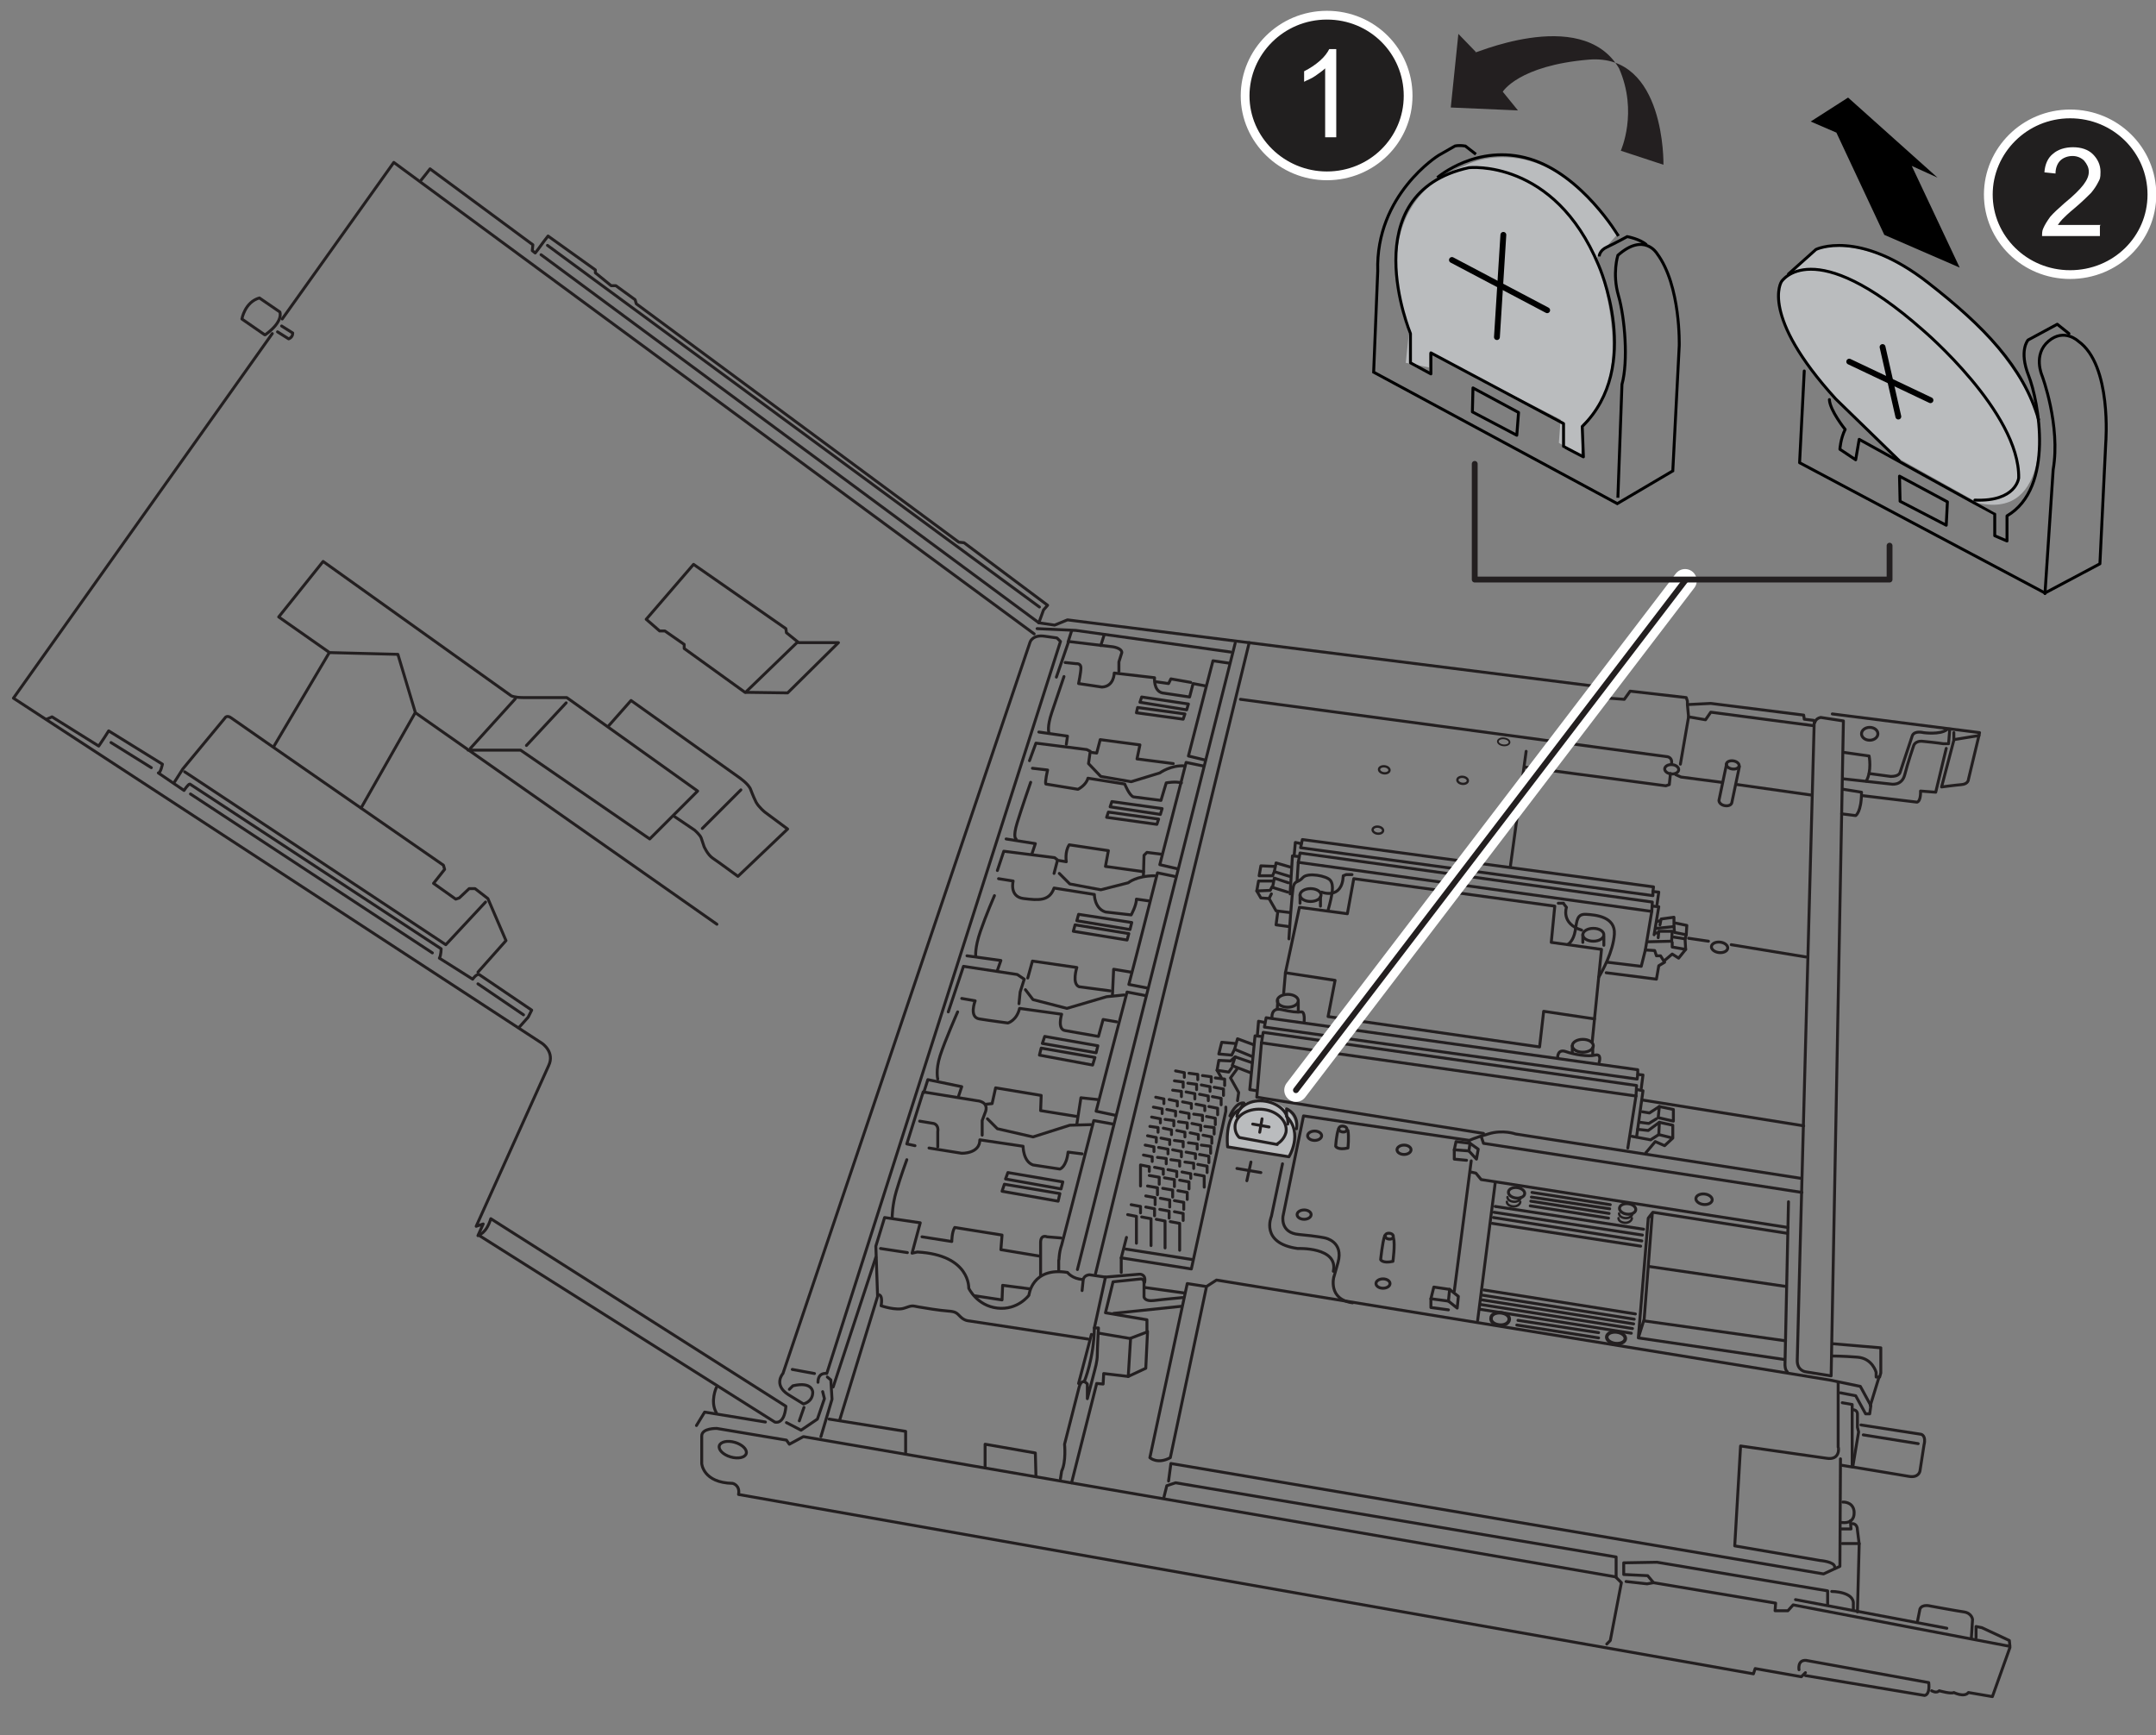 <?xml version="1.0" encoding="UTF-8"?>
<svg id="Layer_1" xmlns="http://www.w3.org/2000/svg" version="1.1" viewBox="0 0 369 297">
  <rect x="0" y="0" width="369" height="297" fill="#808080" stroke="none"/>
  <!-- Generator: Adobe Illustrator 29.0.1, SVG Export Plug-In . SVG Version: 2.1.0 Build 192)  -->
  <defs>
    <style>
      .st0, .st1, .st2, .st3, .st4, .st5, .st6, .st7, .st8, .st9, .st10, .st11, .st12, .st13, .st14, .st15, .st16, .st17, .st18 {
        fill: none;
      }

      .st1 {
        stroke-width: .5px;
      }

      .st1, .st2, .st3, .st4, .st5, .st6, .st7, .st8, .st9, .st10, .st11, .st12, .st13, .st14, .st15, .st16, .st18 {
        stroke-linecap: round;
        stroke-linejoin: round;
      }

      .st1, .st2, .st3, .st4, .st5, .st6, .st7, .st8, .st9, .st10, .st11, .st12, .st13, .st15 {
        stroke: #231f20;
      }

      .st2 {
        stroke-width: .5px;
      }

      .st3 {
        stroke-width: .5px;
      }

      .st4 {
        stroke-width: .5px;
      }

      .st5 {
        stroke-width: .5px;
      }

      .st6 {
        stroke-width: .5px;
      }

      .st7, .st17, .st18 {
        stroke-width: .5px;
      }

      .st8 {
        stroke-width: .5px;
      }

      .st9 {
        stroke-width: .5px;
      }

      .st10 {
        stroke-width: .4px;
      }

      .st11 {
        stroke-width: .3px;
      }

      .st12 {
        stroke-width: .6px;
      }

      .st13 {
        stroke-width: .4px;
      }

      .st19 {
        fill: #231f20;
      }

      .st20 {
        fill: #211f1f;
        stroke-width: 1.5px;
      }

      .st20, .st16 {
        stroke: #fff;
      }

      .st20, .st17 {
        stroke-miterlimit: 10;
      }

      .st14, .st17, .st18 {
        stroke: #000;
      }

      .st21 {
        fill: #fff;
      }

      .st16 {
        stroke-width: 4px;
      }

      .st22 {
        fill: #babcbe;
      }
    </style>
  </defs>
  <g id="a">
    <path class="st22" d="M209.8,196.3l10.9,1.7s2.7-5.7-.5-8c0,0-2.5-2.8-7-1.3l-2.5,2.5s-1.1,3.2-.8,5h0Z"/>
    <path class="st7" d="M81.8,211.5l.9-2-1.2.4,12.4-27.5c1.1-2.3-1.1-3.8-1.1-3.8L2.3,119.5l44.3-62.4"/>
    <path class="st7" d="M134.5,240.8c-.3,3.2-1.9,2.6-1.9,2.6l-50.7-32s1.3-.2,2.1-2.8l50.5,32.1h0Z"/>
    <path class="st7" d="M8,123.1l.9-.4,8,5,1-1.5.7-1.1,9.2,5.7s-.3,1.5-.7,1.5l4.4,3s.7-1.1,1-1.1l43,28.2s0,1.1-.3,1.6l5.7,3.6s.6-.9,1.1-.8l9,6.1-.6,1.2-1.6,1.8"/>
    <line class="st7" x1="32.6" y1="135.9" x2="74" y2="163.1"/>
    <line class="st7" x1="81.8" y1="168.4" x2="89.6" y2="173.7"/>
    <line class="st7" x1="19" y1="127.1" x2="25.9" y2="131.4"/>
    <polyline class="st7" points="72.1 30.8 72.9 29.8 73.6 28.9 91.2 41.9 91.1 42.9 91.6 43.3 92 42.8 93.1 41.3 93.8 40.4 101.9 46.2 101.9 46.7 104.6 48.9 105.4 48.9 108.7 51.3 108.9 52 164.1 92.8 165 92.9 179.3 103.6 178.6 104.4 177.8 106.6 92.6 43.6"/>
    <line class="st7" x1="177.9" y1="103.9" x2="93.7" y2="42"/>
    <polyline class="st7" points="177 108.5 67.4 27.8 48.3 54.6"/>
    <polygon class="st7" points="143.5 110 136.7 110 134.6 108.3 134.5 107.6 118.7 96.6 110.6 106 112.9 108 113.8 108 117.1 110.3 117.1 111 127.5 118.5 134.8 118.6 143.5 110"/>
    <line class="st7" x1="136.5" y1="109.9" x2="127.6" y2="118.5"/>
    <path class="st7" d="M80.1,128.4h9c0,0,22.1,15.2,22.1,15.2l8.2-8.2-22.4-16h-7.5c-1.4,0-2-.3-2-.3l-32.2-23-7.6,9.5,8.7,6.1,11.7.3,3,10,51.6,36.2"/>
    <line class="st7" x1="80.5" y1="128.1" x2="88.2" y2="119.6"/>
    <line class="st7" x1="90.1" y1="127.6" x2="96.9" y2="120.3"/>
    <path class="st7" d="M115.5,139.8l3.4,2.3s.9.8,1.1,1.3l.5,1.5s.6,1.4,1.5,2,4.3,3.1,4.3,3.1l8.5-8.1-3.9-2.9s-1-.8-1.5-1.7c-.5-1-.9-2.1-.9-2.1-.3-1-2.1-2.2-2.1-2.2l-18.4-13.1-3.8,4.3"/>
    <line class="st7" x1="120.2" y1="141.8" x2="126.8" y2="135.2"/>
    <path class="st7" d="M140,236.6c0-1.8,1.5-1.5,1.5-1.5l40-125.3-.6-.6-2.1-.3c-2.1-.3-2.5,1-2.5,1l-42.3,125.2s-1.7,1.9.9,3.6l2.6,1.6s1.6-.3,1.6-2c0,0,0-1.9-3.4-1.1l-.6.6"/>
    <line class="st7" x1="135.6" y1="234.4" x2="139.4" y2="235.1"/>
    <polyline class="st7" points="134.6 243.5 137.1 244.8 139.9 242.9 141.1 239.4 140.8 238.2"/>
    <line class="st7" x1="137.6" y1="240.9" x2="136.8" y2="243.2"/>
    <path class="st7" d="M122.6,237.5s-1.1,2.4,0,4.3"/>
    <polyline class="st7" points="131 243.4 120.6 241.7 119.2 244"/>
    <path class="st7" d="M309,286.3l-.7.7-7.9-1.4-.3.9-173.7-30.7c.3-1.6-1-1.9-1-1.9-5.1-.1-5.3-3.4-5.3-3.4v-4.7c0-1.4,2.6-1.3,2.6-1.3l11.9,2,.5.7,2.4-1.3,139,24,1,1-1.9,9.9-.6.6"/>
    <polyline class="st7" points="338.2 280.3 338.2 278.4 339.2 278.6 343.9 280.8 344 281.8 306.9 274.7 306 275.7 303.8 275.7 303.9 274.4 283 270.9 281.9 271.1 278.3 270.7"/>
    <path class="st7" d="M307.9,285.8s-.3-1.7,1.2-1.6l21,3.8s.3,2-.7,2.2l-20.4-3.4"/>
    <path class="st7" d="M330.6,289.4s.8.5,1.3,0c0,0,2.1.6,2.5.3,0,0,1.8.9,2.5,0l4.1.7,3-8.4"/>
    <polyline class="st7" points="140.5 245.9 142.4 239.5 142.2 236.2 141.6 235.7"/>
    <polyline class="st7" points="141.9 242.9 155 245 155 248.6"/>
    <polyline class="st7" points="168.6 251.2 168.6 247.2 177.2 248.7 177.3 252.6"/>
    <line class="st7" x1="142.6" y1="237.4" x2="149.9" y2="215.2"/>
    <path class="st7" d="M181.5,253.1l.2-1.3c.8-1.6.5-4.6.5-4.6l2.5-9.8c.5-1.7,1.4-.5,1.4-.5v2.5l1.3-5s.4-1.4.4-2.4.2-4.7.2-4.7h-.7"/>
    <path class="st7" d="M185.6,236.4s1.6-3.8,1.7-9.1l1.9-8.7-2.7-.4s-.9,0-1.1.8l-.2,1.9"/>
    <path class="st7" d="M143.7,243.1l6.5-21.2-.3-8.6,1.5-4.9,6.1.9-1.4,5.2.9-.2c9.1.5,8.8,6.2,8.8,6.2,0,0,1.4,3,4.9,3.4s5.4-2.2,5.4-2.2c0,0,.5-4.9,6.6-3.9,0,0,.8,1.1,2.6,1.2"/>
    <line class="st7" x1="150.7" y1="213.7" x2="155.3" y2="214.4"/>
    <path class="st7" d="M152.7,208.3s0-2,.7-4.4,1.8-5.4,1.8-5.4"/>
    <path class="st7" d="M157.8,211.7l5.1.8s0-1.6.5-2.4l8.1,1.3-.2,2.5,6.6,1.1"/>
    <path class="st7" d="M156.6,196.1l-1.4-.3,2.8-8.9,9.2,1.5s2,.1,1.5,1.8l-.6,1.6v2.5"/>
    <polyline class="st7" points="169 191.5 170.7 193.2 176.8 194.6 183.1 192.6 186.7 192.5"/>
    <path class="st7" d="M157.4,191.9l2.4.4s.9.2.7,1.4v2.6"/>
    <path class="st7" d="M159,196.5l5.6.9s3.1.1,3.1-2.3l7.4,1.1s0,2.6,1.7,3.2l4.6.7s1.1-.3,1.4-2.9l2.4.3"/>
    <polyline class="st7" points="164 187.8 164.6 186 158.8 184.8 158.1 187"/>
    <path class="st7" d="M181.6,211.9l-2.4-.2s-1.1-.5-1.1,1v5.6"/>
    <path class="st7" d="M206.3,130.1l-2.9-.7c2.5-9.8,4.2-16.3,4.2-16.3l2.7.4"/>
    <path class="st7" d="M201.5,148.7l-3-.7c1.6-6.3,3.2-12.3,4.5-17.5l2.9.6"/>
    <path class="st7" d="M196.3,169.1l-3.1-.6c1.7-6.4,3.3-12.9,4.9-19.1l2.9.6"/>
    <path class="st7" d="M190.9,190.9l-3.3-.7c1.6-6.2,3.4-13.2,5.3-20.4l3.1.6"/>
    <path class="st7" d="M181.2,217.5v-1.8c.1,0,0-1.2.5-2.6.1-.4,2.4-9.2,5.5-21.3l3.3.6"/>
    <line class="st7" x1="211.4" y1="110.1" x2="184.4" y2="217.3"/>
    <polyline class="st7" points="177.8 106.6 180.5 107 182.7 106.1 273.3 117.5 274 119.4 278 119.7 279 118.3 288.6 119.4 288.8 120 288.8 120.6 289 122.7 291.9 123.2 292.8 121.9 310.3 124.2"/>
    <polyline class="st7" points="310.4 123.3 308.8 123.1 308.7 122.4 292.8 120.4 288.8 120.6"/>
    <path class="st7" d="M310.6,123.7s.1-.7,1-.9l3.9.6-2.1,112.1-4.4-.7s-1.4-.2-1.4-1.9,2.9-109.2,2.9-109.2Z"/>
    <line class="st7" x1="213.8" y1="110" x2="187.5" y2="218"/>
    <polyline class="st7" points="162.3 173.2 164.9 165.4 174.1 166.8 175.3 167.6 174.6 169.8 174.4 171.8"/>
    <path class="st7" d="M164.6,170.9l2.3.4s-1.1,2.8.7,3.1,4.9.7,4.9.7c0,0,1.5-.4,2-2.5l7.2,1s-.8,2.6.6,2.8l5.7,1,.8-2.9,2.3.4"/>
    <polyline class="st7" points="175.5 169.4 176.8 171.1 182.6 172.6 189.4 170.6 192.4 170.3"/>
    <polyline class="st7" points="187.8 188.2 185 187.9 184.3 192.4"/>
    <polyline class="st7" points="193.6 166.4 190.6 165.9 190.4 170.2"/>
    <polyline class="st7" points="184.3 191.1 178.1 190.1 178.2 187.5 170.4 186.2 169.8 188.9 168.8 189"/>
    <polyline class="st7" points="170.7 166.1 171.3 164.4 165.5 163.6"/>
    <polyline class="st7" points="170.7 149 171.8 145.7 180.5 146.8 181 147.2 180.4 149.5"/>
    <path class="st7" d="M181.3,149.5l1.8,1.8,5.3,1,4.7-1.2s1.4-1.2,4.5-1.2"/>
    <path class="st7" d="M170.9,150.4l2.5.4s-.7,2.7,1.8,3,4.4.5,5.2-1.8l6.9,1.1s0,2.4,1.9,3l4.4.5s.9-1.6.9-2.7l2.1.3"/>
    <path class="st7" d="M176.2,130.2l1.1-3,8.7,1.1.6.3-.3,2.1,2.1,2.2,5.2.9,4.9-1.5s1.9-1.4,4.3-1.2"/>
    <path class="st7" d="M176.7,131.5l2.6.3s-.5,2.1-.3,2.4l5.5.9s1.4-.7,1.7-1.9l6.3,1s.8,2,1.5,2.2l4.7.6.9-3s1.6-.3,2.6,0"/>
    <polyline class="st7" points="176.6 146.2 177.2 144.4 172.2 143.6"/>
    <polyline class="st7" points="182.5 127.4 182.7 126 177.8 125.3"/>
    <path class="st7" d="M175.9,167.4l.8-2.9,7.6,1.1s-.9,2.8.4,3.3l5.3.7"/>
    <path class="st7" d="M180.8,115.9l2.1-6.1,7.5.9s1.6.2,1.6,1l-.5,1.6v1.6"/>
    <path class="st7" d="M212.3,119.7l72.9,9.8s1,0,.9,1.1"/>
    <path class="st7" d="M45.3,57.3l-3.9-2.7s.5-2.9,3-3.6l3.5,2.4s.7,1.6-2.5,3.9Z"/>
    <path class="st7" d="M47.5,56.8l1.9,1.2s.7-.2.7-1l-1.9-1.2"/>
    <polyline class="st7" points="177.5 107.6 184.1 107.9 210.6 111.6"/>
    <path class="st7" d="M206.3,117.4l-2.1-.4-.6,2.3-4.7-.7c-1.5-.4-1.3-2.6-1.3-2.6l-6.9-.8s0,2.3-2.1,2.4l-4-.6s.4-1.9.4-2.7-.8-.7-.8-.7l-1.9-.2"/>
    <polyline class="st7" points="197.9 116.7 200 117 200.4 116.2 203.8 116.8"/>
    <polyline class="st7" points="186.9 128.8 187.7 128.9 188.3 126.6 195.1 127.5 194.6 129.9 200.8 130.7"/>
    <polyline class="st7" points="198.7 146.2 196.3 145.9 195.8 146.4 195.7 149.9"/>
    <line class="st7" x1="261.2" y1="128.6" x2="258.5" y2="148.3"/>
    <line class="st7" x1="192.7" y1="213.8" x2="204.1" y2="215.6"/>
    <polyline class="st7" points="193 207.9 194.5 208.2 194.5 212.8"/>
    <polyline class="st7" points="195.4 208.3 197 208.6 197 213.2"/>
    <polyline class="st7" points="197.9 208.7 199.4 209 199.4 213.6"/>
    <polyline class="st7" points="200.3 209.1 201.9 209.4 201.9 214"/>
    <polyline class="st7" points="193.6 206.2 195.2 206.5 195.2 207.6"/>
    <polyline class="st7" points="196.1 206.6 197.6 206.9 197.6 208.1"/>
    <polyline class="st7" points="198.5 207 200.1 207.3 200.1 208.5"/>
    <polyline class="st7" points="201 207.4 202.5 207.7 202.5 208.9"/>
    <polyline class="st7" points="204.5 201 206.1 201.3 206.1 203.2"/>
    <polyline class="st7" points="196.7 200.5 196.7 199.7 195.2 199.4 195.2 203"/>
    <polyline class="st7" points="197.6 199.8 199.1 200.1 199.1 201"/>
    <polyline class="st7" points="199.9 200.2 201.4 200.5 201.4 201.4"/>
    <polyline class="st7" points="202.3 200.6 203.8 200.9 203.8 201.7"/>
    <polyline class="st7" points="205 199.3 206.6 199.6 206.6 200.7"/>
    <polyline class="st7" points="195.7 197.7 197.2 198 197.2 198.8"/>
    <polyline class="st7" points="198.1 198.1 199.6 198.3 199.6 199.2"/>
    <polyline class="st7" points="200.4 198.5 201.9 198.7 201.9 199.6"/>
    <polyline class="st7" points="202.8 198.9 204.3 199.1 204.3 200"/>
    <polyline class="st7" points="205.3 197.6 206.9 197.9 206.9 199"/>
    <polyline class="st7" points="196 196 197.5 196.3 197.5 197.1"/>
    <polyline class="st7" points="198.3 196.4 199.9 196.7 199.9 197.5"/>
    <polyline class="st7" points="200.7 196.8 202.2 197.1 202.2 198"/>
    <polyline class="st7" points="203 197.2 204.6 197.5 204.6 198.3"/>
    <polyline class="st7" points="205.6 196 207.2 196.2 207.2 197.4"/>
    <polyline class="st7" points="196.4 194.4 197.9 194.7 197.9 195.5"/>
    <polyline class="st7" points="198.7 194.8 200.2 195.1 200.2 195.9"/>
    <polyline class="st7" points="201 195.2 202.5 195.4 202.5 196.3"/>
    <polyline class="st7" points="203.4 195.6 204.9 195.8 204.9 196.7"/>
    <polyline class="st7" points="205.9 194.3 207.4 194.6 207.4 195.7"/>
    <polyline class="st7" points="196.8 192.8 198.2 193 198.2 193.8"/>
    <polyline class="st7" points="199.1 193.1 200.5 193.4 200.5 194.2"/>
    <polyline class="st7" points="201.4 193.5 202.8 193.8 202.8 194.6"/>
    <polyline class="st7" points="203.7 193.9 205.1 194.2 205.1 195"/>
    <polyline class="st7" points="206.2 192.8 207.8 193 207.8 194.1"/>
    <polyline class="st7" points="197.1 191.2 198.6 191.5 198.6 192.2"/>
    <polyline class="st7" points="199.4 191.6 200.9 191.8 200.9 192.7"/>
    <polyline class="st7" points="201.7 192 203.2 192.2 203.2 193.1"/>
    <polyline class="st7" points="204 192.3 205.5 192.6 205.5 193.5"/>
    <polyline class="st7" points="206.5 191.1 208 191.4 208 192.5"/>
    <polyline class="st7" points="197.4 189.5 198.9 189.8 198.9 190.6"/>
    <polyline class="st7" points="199.7 189.9 201.2 190.2 201.2 191"/>
    <polyline class="st7" points="202 190.3 203.5 190.6 203.5 191.4"/>
    <polyline class="st7" points="204.3 190.7 205.8 190.9 205.8 191.8"/>
    <polyline class="st7" points="206.9 189.4 208.4 189.7 208.4 190.8"/>
    <polyline class="st7" points="197.8 187.8 199.2 188.1 199.2 188.9"/>
    <polyline class="st7" points="200.1 188.2 201.5 188.5 201.5 189.3"/>
    <polyline class="st7" points="202.4 188.6 203.9 188.9 203.9 189.7"/>
    <polyline class="st7" points="204.7 189 206.2 189.3 206.2 190.1"/>
    <polyline class="st7" points="207.5 187.7 209 188 209 189.1"/>
    <polyline class="st7" points="200.7 186.6 202.2 186.8 202.2 187.7"/>
    <polyline class="st7" points="203 186.9 204.5 187.2 204.5 188.1"/>
    <polyline class="st7" points="205.3 187.3 206.8 187.6 206.8 188.4"/>
    <polyline class="st7" points="207.8 186.1 209.4 186.4 209.4 187.5"/>
    <polyline class="st7" points="201 185 202.5 185.2 202.5 186.1"/>
    <polyline class="st7" points="203.3 185.4 204.8 185.6 204.8 186.5"/>
    <polyline class="st7" points="205.6 185.7 207.1 186 207.1 186.8"/>
    <polyline class="st7" points="208 184.5 209.6 184.7 209.6 185.8"/>
    <polyline class="st7" points="201.2 183.3 202.7 183.6 202.7 184.4"/>
    <polyline class="st7" points="203.5 183.7 205 183.9 205 184.8"/>
    <polyline class="st7" points="205.8 184.1 207.3 184.3 207.3 185.2"/>
    <polyline class="st7" points="196.1 204.7 197.7 205 197.7 206.2"/>
    <polyline class="st7" points="198.6 205.1 200.2 205.4 200.2 206.6"/>
    <polyline class="st7" points="201 205.5 202.6 205.8 202.6 207"/>
    <polyline class="st7" points="196.4 203 198.1 203.3 198.1 204.5"/>
    <polyline class="st7" points="199 203.4 200.7 203.7 200.7 204.9"/>
    <polyline class="st7" points="201.6 203.8 203.2 204.1 203.2 205.3"/>
    <polyline class="st7" points="196.7 201.2 198.4 201.5 198.4 202.7"/>
    <polyline class="st7" points="199.3 201.6 201 201.9 201 203.1"/>
    <polyline class="st7" points="201.9 202 203.5 202.3 203.5 203.5"/>
    <polyline class="st7" points="192.8 211.8 191.9 215.3 203.9 217.2 209.8 190.2 209.8 189.5"/>
    <line class="st7" x1="191.9" y1="215.3" x2="191.9" y2="217.8"/>
    <path class="st7" d="M318.5,243.9l10.3,1.6s.9.2.5,1.8l-.7,4.5s-.2,1.2-1.9.9-9.6-1.6-9.6-1.6l1-6-.2-.8v-2.3s0-.7-.8-.7"/>
    <line class="st7" x1="328.3" y1="247.1" x2="318.9" y2="245.6"/>
    <polyline class="st7" points="315.3 240.1 317 240.4 317 251.1 315.2 250.8"/>
    <path class="st7" d="M315.4,257.1s1.6-.1,1.9,1.4c0,0,.5,2.4-2.1,2.1"/>
    <polyline class="st7" points="315.2 261.7 316.8 261.7 316.7 260.3"/>
    <path class="st7" d="M317.1,260.8s.8,0,.8,1.1l.3,2.4-.3,11.6"/>
    <line class="st7" x1="315.3" y1="264.2" x2="318.2" y2="264.2"/>
    <path class="st7" d="M313.5,272.4s3.9,0,3.7,2.2v1"/>
    <line class="st7" x1="333.2" y1="278.7" x2="307.3" y2="273.8"/>
    <path class="st7" d="M337.4,280.4l.2-3.2s-.1-1.1-1.5-1.3-5.7-1-5.7-1c0,0-1.4-.4-1.8.5l-.4,2"/>
    <polyline class="st7" points="312.8 274.6 312.8 272.3 283.6 267.4 277.9 267.5 277.9 269.5 282 269.7 283 270.9"/>
    <polyline class="st7" points="276.6 270 276.6 266.5 201.2 253.8 199.7 254.3 199.2 256.3"/>
    <path class="st7" d="M188.1,228.2l5.3.9,2.9-1.1v-2.1l-7.1-1.2,1.3-5.3,4.8-.5s.5,0,.5.7,0,2.4,0,2.4c0,0,.1.8,1.7.6s4.9-.5,4.9-.5"/>
    <polyline class="st7" points="196.4 227.9 196.1 234.2 193.1 235.6 193.5 229.1"/>
    <path class="st7" d="M189.1,218.6l5.9-.5s1.2-.1.9,1.4"/>
    <polygon class="st7" points="282.8 154.4 282.7 156 222.2 147.6 222.5 146 282.8 154.4"/>
    <polygon class="st7" points="222.6 145.1 222.9 143.7 283 151.8 282.9 152.6 282.9 153.3 222.6 145.1"/>
    <polyline class="st7" points="222.2 146.6 221.2 146.5 220.8 153"/>
    <polyline class="st7" points="222.7 144.4 221.7 144.2 221.5 146.4"/>
    <line class="st7" x1="222.2" y1="147.6" x2="222" y2="150.7"/>
    <polyline class="st7" points="274.9 166.5 283.5 167.6 283.9 165.3 284.9 164.7 284.2 163.6 283.5 163.6 283.2 162.7 281.6 162.6 282.7 156"/>
    <polyline class="st7" points="282.9 152.6 283.9 152.7 283.6 154.8"/>
    <polyline class="st7" points="282.9 155.1 283.9 155.2 283.1 160"/>
    <polygon class="st7" points="280.1 185.8 280 187.6 215.9 178.5 216.2 176.7 280.1 185.8"/>
    <polygon class="st7" points="216.4 175.8 216.7 174.2 280.3 183.1 280.3 183.9 280.2 184.7 216.4 175.8"/>
    <polyline class="st7" points="215.9 177.4 214.8 177.3 213.9 186.5 215.1 186.7"/>
    <polyline class="st7" points="216.4 175 215.4 174.8 215.2 177.2"/>
    <polyline class="st7" points="253.9 194 215.1 187.8 215.9 178.5"/>
    <line class="st7" x1="280" y1="187.6" x2="278.6" y2="196.5"/>
    <polyline class="st7" points="280.3 183.9 281.2 184 280.9 186.3"/>
    <polyline class="st7" points="280.2 186.5 281.2 186.7 280.1 194.6"/>
    <polygon class="st7" points="266.1 155.1 231.7 150.4 230.6 156.4 222.4 155.3 220 166.5 228.5 167.8 227.3 174 263.5 179.2 264.2 173.1 272.9 174.4 274.1 162.5 265.5 161.3 266.1 155.1"/>
    <path class="st7" d="M210.5,191c1.2-2.6,2.4-2.2,2.4-2.2l-.7,1.1c-2.7,1.2-2.1,6.4-2.1,6.4l10.5,1.7s2.5-4-.4-6.9v-1.3s2.1.8,1.7,3.4"/>
    <path class="st7" d="M218.6,195.8c.8-.5,1.3-1.2,1.5-2,.3-1.8-1.4-3.6-3.8-3.9s-4.6.8-4.9,2.6c-.1.8.1,1.6.7,2.2l6.5,1.2h0Z"/>
    <path class="st7" d="M211.7,191.1c.1-.9.7-1.6,1.6-2.1.9-.5,2.1-.7,3.3-.5,1.2.2,2.2.7,2.9,1.4s1,1.6.9,2.5"/>
    <ellipse class="st7" cx="224.3" cy="153.2" rx="1.8" ry="1.1"/>
    <line class="st7" x1="222.5" y1="154.6" x2="222.5" y2="153.2"/>
    <line class="st7" x1="226" y1="155.1" x2="226" y2="153.5"/>
    <ellipse class="st7" cx="220.4" cy="171.3" rx="1.8" ry="1.1"/>
    <line class="st7" x1="218.6" y1="172.7" x2="218.7" y2="171.3"/>
    <line class="st7" x1="222.2" y1="173.2" x2="222.2" y2="171.5"/>
    <ellipse class="st7" cx="270.9" cy="179" rx="1.8" ry="1.1"/>
    <line class="st7" x1="269.1" y1="180.2" x2="269.1" y2="179"/>
    <line class="st7" x1="272.6" y1="180.4" x2="272.6" y2="179.3"/>
    <ellipse class="st7" cx="272.7" cy="160" rx="1.8" ry="1.1"/>
    <line class="st7" x1="270.9" y1="161.3" x2="270.9" y2="160"/>
    <line class="st7" x1="274.5" y1="161.8" x2="274.5" y2="160.3"/>
    <path class="st7" d="M266.7,154.6h.9c0,.1.5.7.5.7,0,0-1,2.8,2.6,3.9"/>
    <path class="st7" d="M226.2,152.7s3.5,1.4,3.7-2.8l.5-.2h1"/>
    <path class="st7" d="M220.6,160.7s.5-8.2.8-9.1.8-.5,1.6-1.4,4.1-.3,4.7.5.4,2.2-.4,5.1"/>
    <path class="st7" d="M268.4,161.6s.9-.5,1.2-2.3.3-2.9,1.9-2.8,5,.4,4.8,3.4-2.1,6.4-2.7,7.4"/>
    <line class="st7" x1="220" y1="166.5" x2="219.7" y2="170"/>
    <line class="st7" x1="272.9" y1="174.4" x2="272.5" y2="178.4"/>
    <path class="st7" d="M217.7,174.2s-.2-1.8,1.6-1.4,2.7.5,3.4.4.5,1.7.5,1.7"/>
    <path class="st7" d="M266.6,180.9s0-1.4,1.4-.9,3.8.9,5,.6.7,1.2.7,1.2"/>
    <path class="st7" d="M231.5,223c-4.3-.6-3.2-4.5-3.2-4.5,0,0-.3,1.2.7-2.4s-2.2-4.2-2.2-4.2c0,0-1.2-.3-4.5-.6-3.3-.3-2.7-3.2-2.7-3.2l3.5-17.1,28.4,4.2s.7-.4,3.2-1.1c2.5-.8,4.7,0,4.7,0l48.9,7.6"/>
    <line class="st7" x1="281.2" y1="188.3" x2="308.7" y2="192.7"/>
    <polyline class="st7" points="313.6 122.2 338.8 125.4 338.7 125.9 334.4 126.6 334.4 125.4"/>
    <path class="st7" d="M338.7,125.9l-1.8,7.5s0,.8-1.2.9-3.4.4-3.4.4l2.1-8"/>
    <path class="st7" d="M319.9,132.4l3.7.5c1.5,0,1.6-.7,1.6-.7l2.1-6.3c.4-.9,1.9-.5,1.9-.5,0,0,2.8.4,4-.5"/>
    <path class="st7" d="M315.4,133.3l8.2.9s1.9.4,2.4-1.6,1.5-4.9,1.5-4.9c0,0,.2-1,1.7-.8,2.1.2,3.4.4,3.4.4h.9s.2-2.5.2-2.5"/>
    <path class="st7" d="M333.1,128.1l-1.8,7.5-2.6-.2s.1,1.7-.6,1.9l-9.2-1.1"/>
    <path class="st7" d="M315.2,139.3l2.4.3s1-.6,1-4l-3.1-.5"/>
    <path class="st7" d="M315.7,128.8l4.2.6s.5,2.6-.5,4.3"/>
    <ellipse class="st7" cx="320" cy="125.6" rx="1.4" ry="1.1"/>
    <path class="st7" d="M313.7,230l8.2.7v4.3c0,0-.2.7-.2.7h-.6v-.8s-.6-2.4-3.2-2.6-4.3-.2-4.3-.2"/>
    <line class="st7" x1="321.6" y1="235.7" x2="320.1" y2="240.6"/>
    <polyline class="st7" points="253.5 194.5 253.9 195.7 308.4 204.1"/>
    <line class="st7" x1="255.4" y1="209.4" x2="280.8" y2="213.3"/>
    <line class="st7" x1="255.6" y1="208.4" x2="281" y2="212.4"/>
    <line class="st7" x1="255.7" y1="207.5" x2="281.1" y2="211.4"/>
    <line class="st7" x1="255.9" y1="206.5" x2="281.3" y2="210.4"/>
    <line class="st7" x1="261.9" y1="206.4" x2="275.3" y2="208.5"/>
    <line class="st7" x1="262" y1="205.6" x2="275.4" y2="207.7"/>
    <line class="st7" x1="262.1" y1="204.9" x2="275.5" y2="206.9"/>
    <line class="st7" x1="262.2" y1="204.1" x2="275.6" y2="206.2"/>
    <line class="st7" x1="255.9" y1="202.5" x2="252.9" y2="226"/>
    <line class="st7" x1="254" y1="220.8" x2="279.9" y2="224.9"/>
    <polyline class="st7" points="200 253.5 200.4 250.5 312.1 269.4 314.9 268.1 315 249.7"/>
    <path class="st7" d="M314.6,236.7v11c.1,0,.4,2.3-2,1.9l-14.7-2.1-1,17.1,14.6,2.5s2.5.2,2.5,1.1"/>
    <path class="st7" d="M206.4,220.2l-3.2-.5-6.4,29.8s1.3,1.2,3.5,0l6.2-29.3,1.7-1.1,104.9,17.1,5.3,1.1,1.8,3.3-.2,1.4h-.7l-1.7-3.1-2.6-.5"/>
    <path class="st7" d="M219.5,199.2l-1.9,9s-2,4.6,4.5,5.5c0,0,7-.3,6.1,3.9"/>
    <polygon class="st7" points="181.6 203.5 181.9 202.3 172.5 200.7 172.1 201.8 181.6 203.5"/>
    <polygon class="st7" points="181.4 204.3 181.1 205.6 171.5 203.9 171.9 202.7 181.4 204.3"/>
    <polygon class="st7" points="187.6 180.2 187.9 179 178.8 177.4 178.4 178.6 187.6 180.2"/>
    <polygon class="st7" points="187.4 181 187 182.3 177.9 180.6 178.2 179.4 187.4 181"/>
    <polygon class="st7" points="193.4 159.1 193.7 157.9 184.6 156.5 184.3 157.6 193.4 159.1"/>
    <polygon class="st7" points="193.2 159.8 192.9 160.9 183.7 159.4 184 158.3 193.2 159.8"/>
    <polygon class="st7" points="198.6 139.4 198.9 138.4 190.3 137.2 190 138.1 198.6 139.4"/>
    <polygon class="st7" points="198.3 140.2 198 141.1 189.4 139.9 189.7 139 198.3 140.2"/>
    <polygon class="st7" points="203.1 121.5 203.4 120.5 195.4 119.3 195.1 120.2 203.1 121.5"/>
    <polygon class="st7" points="202.8 122.2 202.5 123.1 194.5 122 194.7 121.1 202.8 122.2"/>
    <path class="st7" d="M160.5,184.7s-.4-1.5.4-4,3-7.5,3-7.5"/>
    <path class="st7" d="M167,163.7s-.2-1.4.8-4.3,2.4-6.1,2.4-6.1"/>
    <path class="st7" d="M173.9,143.6s-.6-.2.2-2.8,2.3-6.9,2.3-6.9"/>
    <path class="st7" d="M179.5,125.3s-.3-.9.5-3.3,2.1-6.2,2.1-6.2"/>
    <path class="st7" d="M195.7,149.2l-6.5-.9.5-2.7-6.7-1c-.8,1.2-.5,2.9-.5,2.9l-1.2-.2"/>
    <line class="st7" x1="188.4" y1="110.5" x2="189" y2="108.6"/>
    <line class="st7" x1="182.8" y1="109.9" x2="183.4" y2="108"/>
    <polyline class="st7" points="281.7 197.3 283.3 195.4 284.9 196.1 286.3 194.8 286.3 192.6 284 192.1 283.9 194.2 285.9 194.7"/>
    <polyline class="st7" points="280.3 193.3 282.1 193.5 284 192.1"/>
    <polyline class="st7" points="283.9 194.2 282.5 195.1 279.3 194.5"/>
    <polygon class="st7" points="284 189.4 286.4 189.9 286.4 191.9 283.8 191.3 284 189.4"/>
    <polyline class="st7" points="283.5 191.5 282.2 192.3 280.7 192.1"/>
    <polyline class="st7" points="281.1 190.3 282.3 190.5 284 189.4"/>
    <polyline class="st7" points="214.2 180.8 211.3 179.6 211.8 177.8 214.5 178.8"/>
    <polyline class="st7" points="211.3 178.6 209.1 178.4 208.6 180.4 210.8 180.6 211.3 179.6"/>
    <polyline class="st7" points="214 183.6 210.9 182.4 211.4 180.9 214.3 181.9"/>
    <polyline class="st7" points="210.8 182.8 210.3 183.5 208.3 183.2 208.6 181.5 210.6 181.6 211.4 180.9"/>
    <polyline class="st7" points="211.8 188.4 212 187 210.6 184.5 211.7 183"/>
    <line class="st7" x1="208.3" y1="183.2" x2="209" y2="184.4"/>
    <line class="st7" x1="248.9" y1="221" x2="251.8" y2="198.7"/>
    <polygon class="st7" points="252.7 198.4 253 196.7 251.6 195.7 251.4 197 252.7 198.4"/>
    <polygon class="st7" points="249.6 221.9 249.4 223.9 247.9 222.7 248.1 220.7 249.6 221.9"/>
    <polyline class="st7" points="247.9 222.7 244.9 222.3 245.4 220.3 248.1 220.7"/>
    <polyline class="st7" points="251.4 197 248.9 196.8 249.2 195.4 251.6 195.7"/>
    <polyline class="st7" points="248.9 196.8 248.9 198.4 251 198.6"/>
    <polyline class="st7" points="244.9 222.3 244.9 223.8 247.9 224.2"/>
    <path class="st7" d="M237,211.5c-.4,1.1-.7,4.1-.7,4.1,0,0,.3.7,2.1.3,0,0,.4-2.9.1-4"/>
    <ellipse class="st6" cx="237.8" cy="211.7" rx=".5" ry=".7" transform="translate(-1.7 421.4) rotate(-82.9)"/>
    <path class="st7" d="M229.1,193.2c-.4,1.1-.5,3-.5,3,0,0,.3.7,2.1.3,0,0,.2-1.9,0-3"/>
    <ellipse class="st6" cx="229.9" cy="193.3" rx=".5" ry=".7" transform="translate(9.6 397.5) rotate(-82.9)"/>
    <ellipse class="st7" cx="225" cy="194.4" rx="1.2" ry=".8"/>
    <ellipse class="st7" cx="240.3" cy="196.8" rx="1.2" ry=".8"/>
    <ellipse class="st10" cx="237" cy="131.9" rx=".6" ry=".9" transform="translate(77.5 351.2) rotate(-83.1)"/>
    <ellipse class="st10" cx="236" cy="142.2" rx=".6" ry=".9" transform="translate(66.3 359.3) rotate(-83.1)"/>
    <ellipse class="st10" cx="250.5" cy="133.6" rx=".6" ry=".9" transform="translate(87.6 366.2) rotate(-83.1)"/>
    <ellipse class="st7" cx="223.2" cy="207.9" rx="1.2" ry=".8"/>
    <ellipse class="st7" cx="236.7" cy="219.7" rx="1.2" ry=".8"/>
    <line class="st7" x1="281.5" y1="226.1" x2="305.6" y2="229.5"/>
    <line class="st7" x1="282.4" y1="216.8" x2="305.7" y2="220.2"/>
    <polyline class="st7" points="306 210.1 253.5 201.9 252.6 200.8 251.7 200.6"/>
    <line class="st7" x1="186.8" y1="228.4" x2="184.6" y2="236.8"/>
    <ellipse class="st5" cx="125.4" cy="248.3" rx="1.3" ry="2.4" transform="translate(-148.1 298.8) rotate(-73.7)"/>
    <polyline class="st7" points="220.8 148.4 218.4 147.7 218.1 149.2 220.7 150"/>
    <polyline class="st7" points="220.5 151.1 218.1 150.3 217.8 151.9 220.4 152.7"/>
    <polyline class="st7" points="218.1 148.3 215.8 148.2 215.5 149.9 217.8 149.9 218.1 149.2"/>
    <polyline class="st7" points="217.7 150.8 215.4 150.8 215.1 152.5 217.4 152.4 217.7 151.8"/>
    <polyline class="st7" points="215.1 152.5 215.8 153.7 217.2 153.8"/>
    <polyline class="st7" points="217.6 153 217.2 153.8 218.4 155.9 220.8 156.2"/>
    <polyline class="st7" points="218.7 156 218.4 158.3 220.6 158.6"/>
    <line class="st7" x1="214.1" y1="198.9" x2="213.4" y2="202.1"/>
    <line class="st7" x1="211.7" y1="200" x2="215.8" y2="200.7"/>
    <line class="st7" x1="216" y1="191.5" x2="215.6" y2="193.8"/>
    <line class="st7" x1="214.4" y1="192.4" x2="217.2" y2="192.9"/>
    <polyline class="st7" points="193.1 235.6 188.9 235.1 188.8 236.9 187.7 236.8 183.4 253.8"/>
    <path class="st7" d="M186.2,229.2l-20.3-3.1s-.8,0-1.5-.7-.8-.9-2.2-1-3.9-.5-5-.7-1-.3-2.4.2-4-.4-4-.4c0,0,.4-1.9-.5-1.9"/>
    <polyline class="st7" points="166.9 221.8 171.5 222.5 171.6 220 176.2 220.6"/>
    <line class="st7" x1="190.6" y1="224.8" x2="202.1" y2="223.6"/>
    <line class="st7" x1="196.1" y1="220.4" x2="202.6" y2="221.3"/>
    <ellipse class="st1" cx="278.4" cy="206.8" rx=".9" ry="1.4" transform="translate(40.7 459.3) rotate(-83.3)"/>
    <path class="st13" d="M279.4,207.7c0,.4-.5.8-1.1.8s-1.2-.3-1.2-.8"/>
    <path class="st13" d="M279.3,208.5c0,.4-.5.8-1.1.8s-1.2-.3-1.2-.8"/>
    <ellipse class="st12" cx="276.4" cy="228.8" rx="1" ry="1.6" transform="translate(17.1 476.8) rotate(-83.3)"/>
    <path class="st12" d="M255.2,225.6c0-.6.8-1,1.7-.9s1.5.6,1.4,1.2-.8,1-1.7.9-1.5-.6-1.4-1.2Z"/>
    <ellipse class="st1" cx="259.3" cy="204" rx=".9" ry="1.4" transform="translate(26.7 437.9) rotate(-83.3)"/>
    <path class="st13" d="M260.3,204.9c0,.4-.5.8-1.1.8s-1.2-.3-1.2-.8"/>
    <path class="st13" d="M260.2,205.7c0,.4-.5.8-1.1.8s-1.2-.3-1.2-.8"/>
    <line class="st7" x1="253.8" y1="221.7" x2="279.7" y2="225.8"/>
    <line class="st7" x1="253.7" y1="222.5" x2="279.6" y2="226.6"/>
    <line class="st7" x1="253.5" y1="223.3" x2="279.4" y2="227.4"/>
    <line class="st7" x1="253.3" y1="224.1" x2="279.2" y2="228.2"/>
    <line class="st7" x1="259.8" y1="226" x2="273.6" y2="228.1"/>
    <line class="st7" x1="259.6" y1="226.8" x2="273.6" y2="229"/>
    <path class="st7" d="M306.1,205.7l-.6,27.9s0,.9.4,1.2"/>
    <polyline class="st7" points="305.4 232.7 280.4 229 282.1 208.5 282.8 207.6 281.4 225.8 280.4 229"/>
    <line class="st7" x1="282.9" y1="207.5" x2="305.9" y2="211.1"/>
    <path class="st7" d="M81.8,166.4l4.8-5.4-3.1-7.2-2.2-1.7h-1l-1.7,1.6-.6.2-3.8-2.7,1.9-2.4-.2-.7s-35.5-24.6-36.3-25.2-1.1,0-1.1,0l-7.2,8.7-1.4,2.2"/>
    <polyline class="st7" points="31.6 132.1 76.3 161.7 83.1 154.4"/>
    <line class="st7" x1="46.9" y1="127.7" x2="56.3" y2="111.8"/>
    <line class="st7" x1="61.8" y1="138.3" x2="71" y2="122.1"/>
    <ellipse class="st3" cx="286" cy="131.6" rx=".8" ry="1.2" transform="translate(132 406.2) rotate(-85.4)"/>
    <polyline class="st2" points="261 131.3 285.1 134.5 285.7 134.3 285.9 132.4"/>
    <line class="st7" x1="289" y1="122.7" x2="287.6" y2="130.8"/>
    <line class="st7" x1="297.4" y1="134.3" x2="310.1" y2="136.1"/>
    <polyline class="st7" points="286.8 132.6 287.7 133 294.6 133.9"/>
    <ellipse class="st9" cx="296.6" cy="131" rx=".7" ry="1.1" transform="translate(122.2 404.3) rotate(-81.3)"/>
    <path class="st8" d="M295.5,130.8l-1.3,6.2c0,.4.4.8,1,.9s1.1-.1,1.2-.5l1.3-6.2"/>
    <polyline class="st7" points="275.1 164.7 280.9 165.4 281.6 162.6"/>
    <polyline class="st7" points="282 161.2 286.1 161.1 286.2 159.4 283.9 159.4 283.8 160.5"/>
    <polyline class="st7" points="286.2 161.3 286.2 162.1 288.5 162.5 288.4 160.7 286.5 160.4"/>
    <polyline class="st7" points="288.5 162.5 287.3 164 286.2 163.3 284.9 164.4"/>
    <polyline class="st7" points="283.5 158.9 286.5 158.6 286.5 157 284.3 157.3 284.1 158.3"/>
    <polyline class="st7" points="286.8 158 288.7 158.4 288.6 160 286.6 159.6 286.5 158.6"/>
    <line class="st7" x1="288.4" y1="160.7" x2="288.6" y2="160"/>
    <line class="st7" x1="284.1" y1="157.6" x2="283.7" y2="157.7"/>
    <line class="st7" x1="283.8" y1="159.7" x2="283.3" y2="159.7"/>
    <line class="st7" x1="296.3" y1="161.7" x2="309.1" y2="163.8"/>
    <line class="st7" x1="289" y1="160.6" x2="292.4" y2="161.1"/>
    <ellipse class="st4" cx="294.2" cy="162" rx=".9" ry="1.4" transform="translate(101 436.8) rotate(-83.7)"/>
    <ellipse class="st11" cx="257.2" cy="126.9" rx=".6" ry="1" transform="translate(103 368.7) rotate(-83.7)"/>
    <ellipse class="st4" cx="291.5" cy="205.1" rx=".9" ry="1.4" transform="translate(55.8 472.5) rotate(-83.7)"/>
  </g>
  <g id="b">
    <path class="st22" d="M241.2,57.3s-9.1-22,9.6-29c0,0,13.1-7.3,26.2,11.6l-3.8,4.3s7.6,20.2-2.3,28.3l-.3,5.6-3.8-2.3.3-4-22.5-11.4v2.5l-4-.8.5-4.8h0Z"/>
    <path class="st22" d="M324.9,78.5s-28.2-23.2-18.6-31.8l4.2-4s9.5-3.6,23.2,8.5c11.5,10.1,15.2,19.8,15.2,19.8,0,0,2.3,17.9-10.3,15.1l-13.6-7.6h0Z"/>
    <path class="st20" d="M368.3,33.3c0,7.6-6.2,13.7-14,13.7s-14-6.2-14-13.7,6.2-13.8,14-13.8,14,6.2,14,13.8"/>
    <rect class="st0" x="341.1" y="25.3" width="27.2" height="24.8"/>
    <path class="st21" d="M359.4,38.6v1.8h-9.9c0-.4,0-.9.2-1.3.3-.7.7-1.3,1.2-2,.6-.7,1.4-1.4,2.4-2.3,1.6-1.3,2.7-2.4,3.3-3.2s.9-1.5.9-2.2-.3-1.3-.8-1.9c-.5-.5-1.2-.8-2-.8s-1.6.3-2.1.8-.8,1.3-.8,2.2l-1.9-.2c.1-1.4.6-2.5,1.5-3.2.8-.7,2-1.1,3.4-1.1s2.6.4,3.4,1.2,1.3,1.8,1.3,3-.1,1.2-.4,1.8-.7,1.2-1.2,1.8c-.6.6-1.5,1.5-2.8,2.6-1.1.9-1.8,1.6-2.1,1.9s-.6.7-.8,1h7.4Z"/>
    <path class="st20" d="M241,16.4c0,7.6-6.2,13.7-13.9,13.7s-14-6.2-14-13.7,6.2-13.8,14-13.8,13.9,6.2,13.9,13.8"/>
    <rect class="st0" x="213" y="8.4" width="27.2" height="24.8"/>
    <path class="st21" d="M228.6,23.5h-1.8v-11.8c-.4.4-1,.8-1.7,1.3s-1.4.7-1.9,1v-1.8c1-.5,1.9-1.1,2.7-1.8s1.3-1.4,1.6-2h1.2v15.1h0Z"/>
    <path class="st17" d="M276.9,85.2l.7-19.4c1.1-4,.5-11.4-.6-15.2s-.1-6.9-.1-6.9c4.5-4,6.7-.3,6.7-.3,4.1,5.5,3.8,15.8,3.8,15.8l-1.1,21.4-9.5,5.6-41.7-22.5.7-17.3c-.4-13.1,10.4-19.8,10.4-19.8l2.8-1.6s.6-.2,1.8,0l1.8,1.4"/>
    <path class="st18" d="M270.8,73c10.5-10.3,2.8-27.6,2.8-27.6-7.6-18.3-22.2-16.7-22.2-16.7-20,4.4-10,28.4-10,28.4v5s3.5,1.9,3.5,1.9v-3.6c0,0,22.7,12.1,22.7,12.1v3.9c-.1,0,3.4,1.8,3.4,1.8l-.2-5.2h0Z"/>
    <path class="st17" d="M273.7,43.9s0-1,1.3-1.6,3.5-1.8,3.5-1.8c0,0,2.2.4,3.3,1.4"/>
    <path class="st17" d="M246,30.4s6.8-5.9,15.8-3.2,15.2,13.2,15.2,13.2"/>
    <polygon class="st18" points="252.1 66.4 259.9 70.6 259.6 74.5 252 70.5 252.1 66.4"/>
    <line class="st14" x1="257.3" y1="40.2" x2="256.2" y2="57.7"/>
    <line class="st14" x1="248.5" y1="44.5" x2="264.8" y2="53.1"/>
    <path class="st19" d="M277.4,25.8l7.3,2.4s.4-19-12.7-18c-12.1,1-14.8,5.5-14.8,5.5l2.6,3.2-11.5-.5,1.3-12.6,3,3.1c-1.7,1,18-8.3,24.5,2.8,3.3,7.5.3,14.1.3,14.1h0Z"/>
    <path class="st18" d="M350,101.5l9.4-5,1-20.7s1.1-13.3-4.7-17.4c0,0-2.4-2.3-5.1,0s-1.1,5.9-1.1,5.9c0,0,3.2,8.5,1.9,16.1l-1.4,21.2h0Z"/>
    <polyline class="st18" points="350 101.5 308 79.2 308.8 63.5"/>
    <path class="st18" d="M354.1,57.1l-2-1.6-5,2.7s-1.6,1.8.1,6.1c1.7,4.3,4.5,19.2-3.7,24v4.3l-2.1-.9v-3.7c-.1,0-23.2-12.8-23.2-12.8l-.6,3.5-2.7-1.8s.1-1.8.9-3.4c0,0-2.6-3.2-2.7-5.1"/>
    <path class="st18" d="M306.1,46.9l4.7-4.2s7.3-3.6,19.2,5.7c9.5,7.4,16.3,14.4,18.9,23.4"/>
    <path class="st18" d="M338,85.6c7.1.3,7.5-3.8,7.5-3.8.2-11.2-16.4-25.3-16.4-25.3-18.9-16.7-24.2-8.3-24.2-8.3,0,0-3.8,5.7,9.3,20.1l10.8,10.5"/>
    <polygon class="st18" points="325.1 81.5 333.3 85.9 333.1 89.9 325.2 85.8 325.1 81.5"/>
    <line class="st14" x1="322.2" y1="59.4" x2="324.9" y2="71.3"/>
    <line class="st14" x1="316.5" y1="61.9" x2="330.4" y2="68.5"/>
    <polyline points="314.3 22.7 322.5 40.2 335.4 45.8 327.2 28.4 331.6 30.4 316.3 16.7 309.9 20.8 314.3 22.7"/>
    <line class="st16" x1="288.4" y1="99.4" x2="221.8" y2="186.6"/>
    <line class="st15" x1="288.4" y1="99.4" x2="221.8" y2="186.6"/>
    <polyline class="st15" points="252.4 79.4 252.4 99.2 323.4 99.2 323.4 93.4"/>
  </g>
</svg>